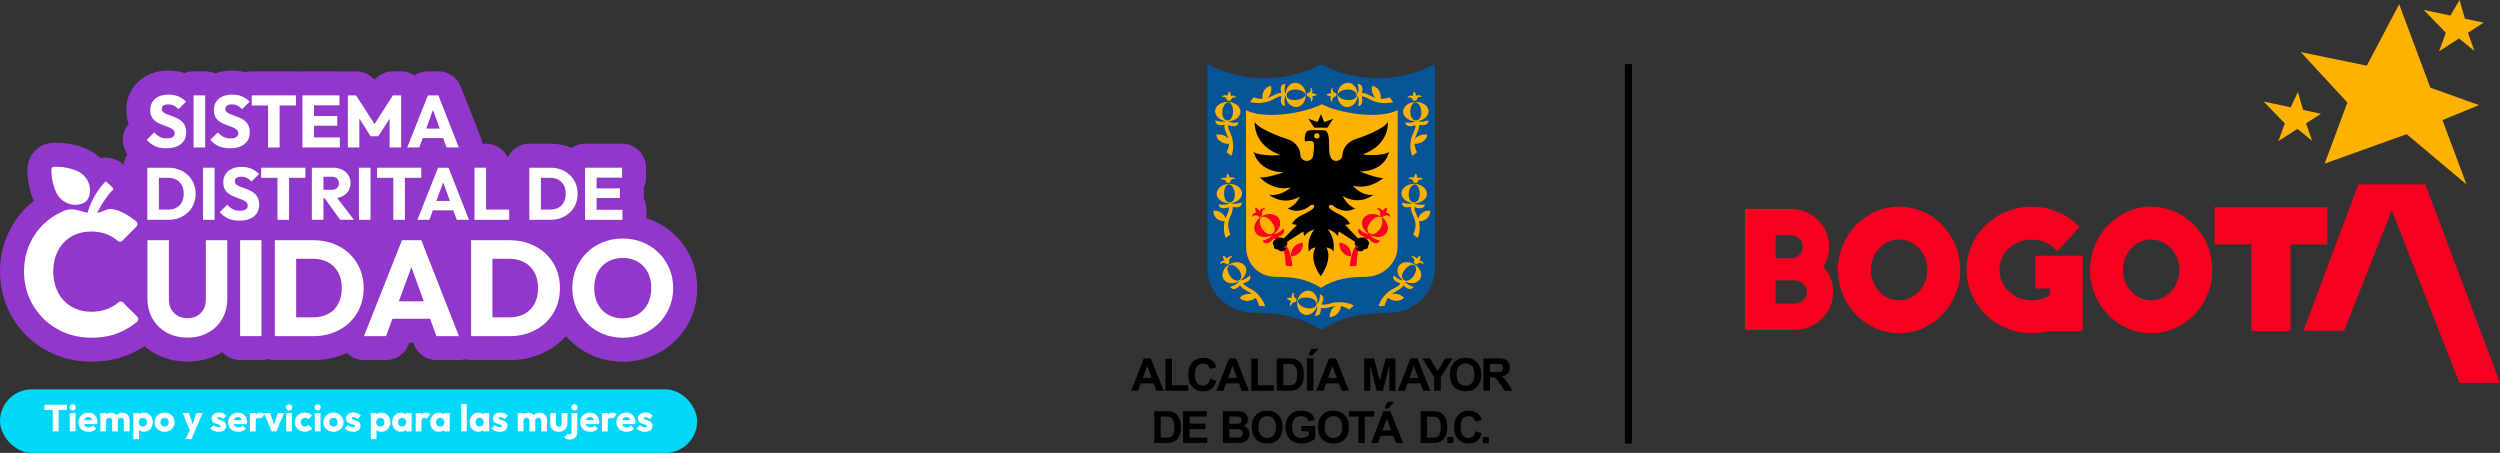 <?xml version="1.0" encoding="UTF-8"?>
<svg id="Capa_1" data-name="Capa 1" xmlns="http://www.w3.org/2000/svg" viewBox="0 0 1409.62 255.35">
  <rect x="0" y="0" width="1409.62" height="255.35" fill="#333333" stroke="none"/>
  <defs>
    <style>
      .cls-1 {
        fill: #f80020;
      }

      .cls-2 {
        fill: #075497;
      }

      .cls-3 {
        fill: #ffb100;
      }

      .cls-4 {
        fill: #fff;
      }

      .cls-5 {
        fill: #00d7f9;
      }

      .cls-6 {
        fill: #9137cc;
      }
    </style>
  </defs>
  <g>
    <g>
      <path class="cls-1" d="M1012.08,171.16h-10.83v-13.07h10.83c3.69,0,6.69,2.95,6.69,6.54s-3,6.53-6.69,6.53M1001.25,132.63h8.56c3.69,0,6.68,2.92,6.68,6.52s-2.99,6.52-6.68,6.52h-8.56v-13.04h0ZM1031.36,139.15c0-11.78-9.66-21.38-21.55-21.38h-25.91v68.25h28.19c11.89,0,21.56-9.59,21.56-21.39,0-5.24-1.98-10.34-5.53-14.26,2.13-3.36,3.25-7.22,3.25-11.23"/>
      <path class="cls-1" d="M1070.82,169.35c-8.78,0-15.92-7.68-15.92-17.17s7.14-17.13,15.92-17.13,15.92,7.69,15.92,17.13-7.15,17.17-15.92,17.17M1070.82,116.52c-19.01,0-34.47,16.02-34.47,35.67s15.46,35.7,34.47,35.7,34.46-15.99,34.46-35.7-15.45-35.67-34.46-35.67"/>
      <path class="cls-1" d="M1147.68,162.7h8.09v3.74c-2.99,1.89-6.57,2.92-10.16,2.92-10.06,0-18.25-7.68-18.25-17.17s8.19-17.12,18.25-17.12c4.78,0,9.29,1.73,12.72,4.86l1.8,1.65,12.52-13.68-1.79-1.64c-6.86-6.28-15.82-9.73-25.25-9.73-20.28,0-36.8,16.02-36.8,35.66s16.52,35.7,36.8,35.7c3.46,0,6.86-.46,10.16-1.39v.14h18.55v-42.46h-26.64v18.52Z"/>
      <polygon class="cls-1" points="1269.48 137.82 1269.48 186.64 1291.47 186.64 1291.47 137.82 1312.23 137.82 1312.23 116.84 1248.64 116.84 1248.64 137.82 1269.48 137.82"/>
      <polygon class="cls-1" points="1409.62 215.89 1367.54 103.97 1329.76 103.97 1298.83 186.5 1321.74 186.5 1348.6 118.6 1386.73 215.89 1409.62 215.89"/>
      <path class="cls-1" d="M1212.92,169.35c-8.78,0-15.91-7.68-15.91-17.17s7.13-17.13,15.91-17.13,15.92,7.69,15.92,17.13-7.15,17.17-15.92,17.17M1243.3,135.36l-.03-.06c-5.83-11.16-17.24-18.78-30.35-18.78-19.01,0-34.46,16.02-34.46,35.67s15.45,35.7,34.46,35.7,34.47-15.99,34.47-35.7c0-6.06-1.48-11.79-4.09-16.83"/>
      <polygon class="cls-3" points="1377.17 67.7 1397.8 59.26 1370.34 49.43 1352.76 2.38 1334.51 37.03 1297.29 29.38 1323.56 57.83 1310.75 92.26 1356.98 75.65 1390.72 103.97 1377.17 67.7"/>
      <polygon class="cls-3" points="1300.24 69.56 1308.7 64.13 1298.58 61.98 1295.67 51.89 1291.64 60.5 1276.31 57.24 1288.3 69.6 1284.63 79.58 1295.39 72.66 1303.73 79.41 1300.24 69.56"/>
      <polygon class="cls-3" points="1391.56 18.44 1400.39 12.77 1389.83 10.53 1386.79 0 1381.67 8.79 1366.58 5.58 1379.09 18.48 1375.26 28.91 1386.5 21.69 1395.2 28.72 1391.56 18.44"/>
    </g>
    <g>
      <path d="M656.15,220.33h-4.01l-1.57-4.15h-7.32l-1.51,4.15h-3.91l7.1-18.25h3.92l7.3,18.25h0ZM649.36,213.09l-2.52-6.74-2.46,6.74h4.98Z"/>
      <polygon points="657.14 220.33 657.14 202.23 660.83 202.23 660.83 217.24 669.98 217.24 669.98 220.33 657.14 220.33"/>
      <path d="M682.32,213.59l3.57,1.14c-.54,1.99-1.46,3.48-2.73,4.47-1.27.96-2.89,1.44-4.85,1.44-2.42,0-4.41-.82-5.98-2.48-1.57-1.65-2.34-3.92-2.34-6.79,0-3.04.77-5.38,2.35-7.07,1.58-1.68,3.64-2.52,6.19-2.52,2.24,0,4.06.66,5.46,1.98.82.77,1.45,1.91,1.87,3.36l-3.66.87c-.21-.94-.66-1.69-1.35-2.24s-1.52-.82-2.49-.82c-1.37,0-2.46.5-3.31,1.46-.84.96-1.27,2.53-1.27,4.7,0,2.3.42,3.94,1.25,4.92s1.91,1.47,3.24,1.47c.98,0,1.83-.32,2.53-.95.71-.62,1.21-1.61,1.52-2.96"/>
      <path d="M704.23,220.33h-4.02l-1.59-4.15h-7.3l-1.52,4.15h-3.91l7.11-18.25h3.92l7.31,18.25h0ZM697.44,213.09l-2.52-6.74-2.47,6.74h4.99Z"/>
      <polygon points="705.55 220.33 705.55 202.23 709.24 202.23 709.24 217.24 718.4 217.24 718.4 220.33 705.55 220.33"/>
      <path d="M719.89,202.08h6.74c1.52,0,2.68.11,3.49.34,1.06.31,1.98.89,2.74,1.69.77.79,1.34,1.79,1.74,2.94.4,1.18.59,2.61.59,4.32,0,1.5-.18,2.8-.55,3.89-.46,1.33-1.11,2.4-1.96,3.22-.64.63-1.5,1.12-2.59,1.45-.81.26-1.9.39-3.26.39h-6.94v-18.25h0ZM723.58,205.18v12.06h2.75c1.04,0,1.77-.06,2.23-.18.6-.14,1.09-.39,1.5-.75.4-.37.71-.95.96-1.76.24-.83.38-1.92.38-3.33s-.13-2.49-.38-3.25c-.25-.75-.59-1.34-1.04-1.77-.47-.41-1.02-.7-1.71-.86-.53-.1-1.53-.16-3.04-.16h-1.66,0Z"/>
      <path d="M737.78,200.4l1.71-3.72h3.92l-3.41,3.72h-2.22ZM736.86,202.08h3.69v18.25h-3.69v-18.25Z"/>
      <path d="M760.58,220.33h-4.01l-1.59-4.15h-7.3l-1.51,4.15h-3.91l7.11-18.25h3.93l7.29,18.25h0ZM753.8,213.09l-2.52-6.74-2.46,6.74h4.98Z"/>
      <polygon points="769.19 220.33 769.19 202.08 774.71 202.08 778.01 214.54 781.29 202.08 786.81 202.08 786.81 220.33 783.4 220.33 783.39 205.96 779.76 220.33 776.21 220.33 772.61 205.96 772.6 220.33 769.19 220.33"/>
      <path d="M806.5,220.33h-4l-1.6-4.15h-7.3l-1.52,4.15h-3.9l7.1-18.25h3.93l7.31,18.25h-.02ZM799.71,213.09l-2.52-6.74-2.47,6.74h4.99Z"/>
      <polygon points="808.65 220.33 808.65 212.66 801.97 202.08 806.29 202.08 810.61 209.31 814.81 202.08 819.06 202.08 812.35 212.68 812.35 220.33 808.65 220.33"/>
      <path d="M817.49,211.32c0-1.86.28-3.42.83-4.67.42-.94.99-1.77,1.69-2.5.72-.74,1.52-1.29,2.37-1.66,1.13-.48,2.45-.72,3.93-.72,2.68,0,4.84.84,6.46,2.5,1.61,1.67,2.4,3.99,2.4,6.96s-.79,5.26-2.38,6.9c-1.6,1.68-3.76,2.5-6.43,2.5s-4.87-.82-6.49-2.48c-1.59-1.65-2.39-3.94-2.39-6.84M821.29,211.2c0,2.06.47,3.63,1.43,4.69.94,1.07,2.17,1.61,3.65,1.61s2.66-.53,3.6-1.59c.95-1.05,1.42-2.64,1.42-4.76s-.44-3.64-1.37-4.67c-.91-1.02-2.14-1.54-3.64-1.54s-2.76.53-3.68,1.56c-.93,1.04-1.39,2.61-1.39,4.71"/>
      <path d="M836.43,220.33v-18.25h7.75c1.95,0,3.38.16,4.26.5.89.32,1.6.9,2.12,1.75.55.84.8,1.8.8,2.89,0,1.37-.4,2.48-1.2,3.39-.81.88-1.99,1.46-3.59,1.68.78.46,1.44.97,1.96,1.53.53.55,1.22,1.53,2.08,2.96l2.25,3.55h-4.43l-2.64-3.97c-.96-1.42-1.61-2.3-1.95-2.69-.36-.37-.71-.61-1.1-.76-.42-.13-1.04-.2-1.87-.2h-.74v7.61h-3.7ZM840.14,209.8h2.72c1.78,0,2.86-.08,3.29-.21.47-.15.8-.41,1.05-.78s.37-.83.37-1.37c0-.61-.15-1.1-.5-1.48-.32-.38-.76-.63-1.38-.72-.28-.03-1.18-.06-2.68-.06h-2.87v4.62h0Z"/>
      <rect x="816.09" y="246.41" width="3.43" height="3.44"/>
      <path d="M650.84,231.85h6.63c1.5,0,2.62.12,3.41.34,1.05.31,1.95.86,2.71,1.65.75.79,1.31,1.76,1.7,2.91.4,1.15.59,2.56.59,4.23,0,1.49-.19,2.76-.54,3.83-.45,1.3-1.09,2.36-1.92,3.17-.64.61-1.49,1.09-2.55,1.42-.8.26-1.87.4-3.2.4h-6.83v-17.95h0ZM654.47,234.9v11.85h2.71c1.02,0,1.75-.06,2.2-.17.58-.14,1.07-.4,1.46-.75s.7-.93.95-1.72c.24-.8.37-1.91.37-3.28s-.13-2.45-.37-3.19c-.25-.75-.58-1.32-1.03-1.74s-1-.7-1.68-.84c-.5-.11-1.5-.17-2.98-.17h-1.63Z"/>
      <polygon points="667.09 249.8 667.09 231.85 680.39 231.85 680.39 234.9 670.73 234.9 670.73 238.87 679.71 238.87 679.71 241.91 670.73 241.91 670.73 246.75 680.74 246.75 680.74 249.8 667.09 249.8"/>
      <path d="M689.5,231.86h7.18c1.41,0,2.46.06,3.16.18.69.12,1.32.36,1.87.74.55.37,1.01.88,1.38,1.49.37.63.55,1.33.55,2.09,0,.85-.22,1.62-.67,2.32-.45.71-1.07,1.23-1.84,1.58,1.09.33,1.92.87,2.51,1.62.6.78.89,1.67.89,2.71,0,.82-.19,1.61-.57,2.39-.38.77-.9,1.39-1.54,1.85-.67.46-1.48.75-2.44.86-.6.06-2.07.09-4.36.11h-6.11v-17.93h-.01ZM693.13,234.83v4.15h2.37c1.41,0,2.28-.03,2.62-.06.61-.06,1.1-.29,1.46-.64.36-.35.54-.82.54-1.4,0-.55-.15-1-.46-1.36-.3-.34-.76-.55-1.36-.62-.35-.04-1.39-.07-3.09-.07h-2.08ZM693.13,241.97v4.78h3.34c1.3,0,2.14-.03,2.49-.11.53-.1.98-.33,1.32-.7.34-.38.51-.89.51-1.52,0-.55-.14-1.01-.39-1.38-.27-.38-.64-.64-1.13-.82-.51-.17-1.57-.25-3.22-.25h-2.92Z"/>
      <path d="M705.79,240.93c0-1.82.27-3.35.81-4.6.41-.91.98-1.73,1.68-2.46.7-.72,1.47-1.26,2.32-1.61,1.12-.47,2.4-.71,3.87-.71,2.64,0,4.76.82,6.33,2.46,1.59,1.63,2.37,3.91,2.37,6.84s-.78,5.16-2.35,6.78c-1.58,1.64-3.68,2.46-6.32,2.46s-4.78-.82-6.35-2.44c-1.58-1.62-2.36-3.88-2.36-6.73M709.53,240.81c0,2.03.47,3.56,1.41,4.6.93,1.06,2.13,1.58,3.57,1.58s2.63-.52,3.56-1.56c.92-1.04,1.38-2.6,1.38-4.68s-.45-3.59-1.35-4.59c-.9-1.01-2.1-1.51-3.59-1.51s-2.69.52-3.61,1.53c-.92,1.02-1.37,2.56-1.37,4.62"/>
      <path d="M733.78,243.23v-3.04h7.81v7.13c-.77.72-1.85,1.38-3.31,1.94-1.44.56-2.9.84-4.37.84-1.88,0-3.5-.39-4.9-1.19-1.4-.77-2.44-1.9-3.15-3.37-.69-1.47-1.06-3.05-1.06-4.78,0-1.87.41-3.53,1.19-4.97.77-1.47,1.92-2.57,3.43-3.36,1.15-.59,2.58-.89,4.3-.89,2.23,0,3.96.47,5.22,1.39,1.25.94,2.05,2.23,2.41,3.88l-3.6.69c-.25-.88-.73-1.58-1.42-2.09-.7-.52-1.57-.77-2.61-.77-1.58,0-2.83.5-3.76,1.5-.94,1.01-1.41,2.49-1.41,4.46,0,2.12.47,3.72,1.43,4.77.93,1.07,2.17,1.6,3.7,1.6.76,0,1.52-.15,2.28-.44.77-.3,1.41-.65,1.96-1.08v-2.25h-4.14v.03Z"/>
      <path d="M743.15,240.93c0-1.82.27-3.35.82-4.6.4-.91.97-1.73,1.67-2.46.71-.72,1.48-1.26,2.32-1.61,1.13-.47,2.4-.71,3.88-.71,2.62,0,4.75.82,6.36,2.46,1.55,1.63,2.35,3.91,2.35,6.84s-.8,5.16-2.35,6.78c-1.58,1.64-3.68,2.46-6.32,2.46s-4.79-.82-6.36-2.44c-1.58-1.62-2.36-3.88-2.36-6.73M746.89,240.81c0,2.03.46,3.56,1.4,4.6.94,1.06,2.13,1.58,3.56,1.58s2.63-.52,3.59-1.56c.93-1.04,1.38-2.6,1.38-4.68s-.45-3.59-1.34-4.59c-.91-1.01-2.11-1.51-3.62-1.51s-2.69.52-3.59,1.53c-.92,1.02-1.37,2.56-1.37,4.62"/>
      <polygon points="765.92 249.8 765.92 234.9 760.59 234.9 760.59 231.85 774.86 231.85 774.86 234.9 769.55 234.9 769.55 249.8 765.92 249.8"/>
      <path d="M791.1,249.8h-3.96l-1.56-4.08h-7.17l-1.48,4.08h-3.85l6.99-17.95h3.85l7.18,17.95ZM784.41,242.67l-2.48-6.63-2.4,6.63h4.88ZM780.67,230.21l1.68-3.65h3.84l-3.35,3.65h-2.18,0Z"/>
      <path d="M801.04,231.85h6.64c1.48,0,2.63.12,3.41.34,1.05.31,1.96.86,2.71,1.65.73.79,1.32,1.76,1.71,2.91.39,1.15.58,2.57.58,4.23,0,1.49-.19,2.76-.55,3.83-.44,1.3-1.11,2.36-1.93,3.17-.62.61-1.48,1.09-2.54,1.42-.81.26-1.88.4-3.21.4h-6.83v-17.95h0ZM804.67,234.9v11.85h2.71c1.02,0,1.74-.06,2.2-.17.59-.14,1.07-.4,1.46-.75.38-.35.7-.93.95-1.72.25-.8.35-1.91.35-3.28s-.11-2.45-.35-3.19c-.25-.75-.58-1.32-1.04-1.74-.43-.42-1-.7-1.66-.84-.51-.11-1.5-.17-2.98-.17h-1.64Z"/>
      <path d="M831.97,243.17l3.5,1.12c-.55,1.96-1.43,3.43-2.67,4.38-1.25.95-2.84,1.43-4.77,1.43-2.39,0-4.33-.82-5.86-2.44-1.55-1.62-2.32-3.85-2.32-6.68,0-2.98.78-5.3,2.32-6.94,1.54-1.66,3.58-2.49,6.08-2.49,2.19,0,3.99.65,5.35,1.96.82.75,1.43,1.88,1.84,3.31l-3.58.85c-.21-.93-.67-1.67-1.34-2.21-.67-.54-1.5-.81-2.43-.81-1.36,0-2.44.47-3.26,1.43-.83.96-1.24,2.5-1.24,4.63,0,2.26.4,3.88,1.22,4.84.81.96,1.86,1.44,3.17,1.44.97,0,1.81-.31,2.49-.93.69-.61,1.2-1.58,1.49-2.9"/>
      <rect x="836.03" y="246.45" width="3.44" height="3.43"/>
      <path class="cls-2" d="M680.74,36.16c19.89,10.54,44.23,10.59,64.17.15,20.09,10.33,44.17,10.46,64.16-.15v114.99c0,14.07-11.76,25.24-26.1,25.24s-26.12,2.06-38.06,9.58c-11.95-7.65-24.31-9.58-38.21-9.58s-25.96-11.17-25.96-25.24V36.16h0Z"/>
      <path class="cls-3" d="M702.62,139.4c0,9.18,7.02,16.69,16.72,16.69s17.23,1.03,25.45,6.18c8.15-5.1,15.89-6.18,25.28-6.18s17.91-7.51,17.91-16.69l.1-77.32c-10.43,5.42-32.79,1.86-42.77-3.34-9.87,5.14-32.48,8.85-42.77,3.34"/>
      <path class="cls-1" d="M781.48,120s.99-2.66.49-2.98c-.49-.16-2.44,1.88-2.44,1.88-.5-1.56-2.96-1.56-2.96-1.56v.62c1.65.16,1.97,2.37,1.48,3.15-.15.48,1.64,1.57,1.97,1.11.48-.79,2.61-1.41,3.58,0l.34-.32s-.8-2.19-2.45-1.9"/>
      <path class="cls-1" d="M778.55,122.06c-3.59-2.21-8-1.73-9.79,1.1-1.75,2.75-.44,6.51,2.93,8.75-2.43.21-5.56-3.08-5.56-3.08-1.37,2.54,1.13,3.96,3.08,4.65-7.64,5.21-7.66,14.34-8.16,16.6l3.76-.16c.65-3.09-1.08-9.97,6.77-15.44,4.45,5.14,6.46,1.27,6.46,1.27-1.19-.43-4.04-1.13-5.51-3.31,3.62,2.01,7.56,1.45,9.28-1.26,1.79-2.83.34-6.93-3.26-9.13M778.05,129.15c-1.95,2.83-4.25,3.46-5.7,2.51-1.48-.78-1.96-3.15,0-5.81,1.8-2.84,4.56-4.25,6.03-3.47,1.47.79,1.47,3.93-.32,6.77"/>
      <path class="cls-1" d="M709.8,122.21c.33.47,2.12-.62,1.96-1.1-.49-.79-.16-2.99,1.48-3.15v-.62s-2.46,0-2.95,1.56c0,0-1.96-2.04-2.44-1.88-.49.32.49,2.98.49,2.98-1.64-.3-2.45,1.89-2.45,1.89l.32.31c.97-1.41,3.1-.79,3.59,0"/>
      <path class="cls-1" d="M720.59,133.48c1.96-.69,4.47-2.11,3.1-4.66,0,0-3.13,3.29-5.54,3.09,3.34-2.24,4.66-6.01,2.92-8.76-1.8-2.83-6.2-3.31-9.79-1.1-3.59,2.2-5.07,6.3-3.28,9.13,1.72,2.7,5.66,3.27,9.28,1.26-1.46,2.18-4.32,2.88-5.52,3.31,0,0,2.01,3.87,6.48-1.28,7.82,5.47,6.1,12.35,6.75,15.44l3.76.16c-.47-2.26-.49-11.39-8.16-16.6M717.47,131.67c-1.46.94-3.75.31-5.71-2.51-1.79-2.85-1.79-5.99-.32-6.77,1.46-.79,4.23.62,6.04,3.46,1.96,2.67,1.47,5.04,0,5.83"/>
      <path class="cls-1" d="M760.09,139.07c-1.48-1.42-3.27-2.21-4.89-2.21-.18,1.89.32,3.78,1.8,5.35,1.3,1.58,3.09,2.36,4.89,2.36.15-1.88-.48-3.93-1.8-5.5"/>
      <path class="cls-1" d="M729.72,139.07c-1.3,1.57-1.96,3.62-1.8,5.5,1.8,0,3.6-.78,4.9-2.36,1.48-1.57,1.96-3.46,1.79-5.35-1.63,0-3.43.79-4.9,2.21"/>
      <path d="M740.94,76.72c0-.95.65-1.58,1.63-1.58.82,0,1.47.63,1.47,1.58,0,.78-.65,1.41-1.47,1.41-.97,0-1.63-.63-1.63-1.41M748.45,71.99l3.27-5.04-5.07,1.9-1.81-4.56-1.95,4.56-5.22-1.9,3.43,5.04h7.35ZM750.33,118.04c-2.69-2.06.33-2.97,1.06-2.28,6.7,5.67,12.74,1.75,12.74,1.75-4.74-1.6-7.02-6.95-7.02-6.95,9.79,5.67,17.3-.77,17.3-.77-6.52,1.09-11.59-5.05-11.59-5.05,10.12,2.37,17.13-4.4,17.13-4.4-3.75.31-13.05-3.62-13.05-3.62,14.86-.47,16.16-11.03,16.33-11.03-4.09,2.69-15.03,1.42-15.03,1.42,15.52-5.5,14.38-18.25,14.38-18.25-3.28,4.88-18.28,9.6-18.28,9.6-4.09,1.25-7.35,4.89-7.35,9.13-.18,1.74-1.8,3.15-3.59,3.15-4,0-3.94-5.77-3.94-8.51,0-4.09-.15-8.81-3.09-8.81h-5.88c-1.06,0-2.89-.11-3.64.79-1.52,1.77-1.29,6.43-.61,5.5,0,0,2.28-.63,3.75,0,1.89.55.49,6.43.49,7.73,0,1.73-1.63,3.3-3.6,3.3-1.8,0-3.43-1.41-3.59-3.15,0-4.23-3.26-7.87-7.18-9.13,0,0-15.35-4.72-18.6-9.6,0,0-1.15,12.9,14.52,18.58,0,0-11.09.94-15.18-1.75.16,0,2.12,11.03,16.97,11.51,0,0-9.79,3.31-13.38,2.83,0,0,7.01,8.03,17.47,5.67,0,0-5.72,5.2-12.26,4.11,0,0,7.36,6.59,17.32,1.09,0,0-2.13,5.03-6.87,6.63,0,0,6.04,3.92,12.9-1.75.87-.97,3.66.15.87,2.29-3.73,2.85-9.05,3.54-11.32,8.26l2.75.54c-3.09,3.12-7.22,7.55-7.65,7.65,0,0-.97-1.42-4.08.16-1.63.79-2.45,2.82-1.3,3.63,0,0-.49,2.51,2.45,2.35,0,0,1.14,2.05,3.59.47,2.29-1.58-.17-1.1-.49-1.72-.32-.48.17-.32.17-.32,1.14-.16,2.61-1.41,1.62-2.52-.1-.2,5.32-3.58,9.29-6.01l.51,2.54c1.38-1.84,3.38-3.08,5.68-3.77-2.45,3.36-3.94,7.21-3.06,12.59,0,0,.64-2.05,3.92-2.37,0,0-4.57,5.53,2.77,16.23,7.34-10.71,3.11-16.23,3.11-16.23,3.26.33,4.08,2.37,4.08,2.37.74-5.44-.68-9.32-3.26-12.7,2.36.66,4.26,1.94,5.71,3.87l.52-2.6c3.93,2.44,9.37,5.87,9.28,6.07-1,1.1.63,2.35,1.62,2.52,0,0,.33-.16.18.32-.33.63-2.79.14-.49,1.72s3.59-.47,3.59-.47c2.93.16,2.45-2.35,2.45-2.35,1.13-.8.32-2.84-1.47-3.63-3.1-1.58-4.08-.16-4.08-.16-.33-.1-4.41-4.54-7.45-7.66l2.71-.53c-1.97-4.52-7.25-5.52-10.84-8.26"/>
      <path class="cls-3" d="M691.12,68.3c-2.21.79-4.54-.1-5.84-.39,0,0-.43,3.63,5.11,2.47-.28,2.87,1.46,5,2.23,7.83-.38-.49-.88-.91-1.46-1.33-1.64-.94-3.59-1.25-5.38-.94.15,1.43.97,2.99,2.61,3.94,1.39.94,3.01,1.3,4.57,1.19-.05,1.38-.42,2.94-1.32,4.79l2.62,2.05c1.31-2.52,1.64-8.34-.33-12.44-1.32-2.8-1.6-3.87-1.43-4.94,1.79.65,5.36,1.53,5.84-1.52,0,0-4,.64-5.86-.62,3.62-.11,6.69-2.24,7-5.05.17-2.99-2.78-5.67-6.7-5.82-3.91-.32-7.34,1.89-7.67,4.87-.15,2.82,2.44,5.36,6.02,5.9M692.78,57.68c1.48.16,2.62,2.67,2.45,5.82-.16,3-1.79,4.57-3.26,4.41-1.63-.15-2.93-1.89-2.78-4.88.17-3.14,1.97-5.51,3.59-5.35"/>
      <path class="cls-3" d="M750.56,54.37c-.98,1.1.17,2.84.17,2.84h.48c-.48-1.58,1-2.84,1.98-2.84.47,0,.47-1.89,0-1.89-.83,0-2.46-1.26-1.65-2.67l-.49-.17s-1.3,1.73-.32,2.84c0,0-2.78.47-2.78.94s2.61.95,2.61.95"/>
      <path class="cls-3" d="M691.8,56.42c0,.47,1.97.63,2.13.15,0-.79,1.47-2.2,2.93-1.57l.17-.31s-1.64-1.43-2.95-.48c0,0-.32-2.52-.81-2.52-.49-.15-1.3,2.37-1.3,2.37-.98-.95-2.94.15-2.94.15l.16.48c1.47-.63,2.61.95,2.61,1.73"/>
      <path class="cls-3" d="M796.68,56.57c0,.48,2.12.32,2.12-.15-.15-.78,1.15-2.36,2.62-1.73l.17-.48s-1.96-1.1-2.94-.15c0,0-.82-2.52-1.3-2.37-.5,0-.84,2.52-.84,2.52-1.29-.95-2.93.48-2.93.48l.17.31c1.46-.63,2.93.79,2.93,1.57"/>
      <path class="cls-3" d="M799.04,102.86c0-.8,1.47-2.21,2.94-1.58l.18-.47s-1.65-1.27-2.95-.33c0,0-.32-2.51-.83-2.51-.47-.16-1.31,2.35-1.31,2.35-.96-.93-2.91.16-2.91.16l.16.47c1.45-.63,2.75.95,2.6,1.73,0,.48,2.12.64,2.12.17"/>
      <path class="cls-3" d="M798.13,68.39c-1.86,1.27-5.85.62-5.85.62.48,3.04,4.04,2.17,5.83,1.52.14,1.07-.1,2.14-1.43,4.94-2.12,4.09-1.62,9.91-.32,12.43l2.61-2.05c-.92-1.85-1.3-3.42-1.39-4.79,1.58.13,3.24-.24,4.67-1.19,1.45-.95,2.44-2.51,2.6-3.94-1.8-.31-3.76,0-5.38.94-.7.47-1.24.98-1.65,1.53.71-2.92,2.58-5.1,2.36-8.04,5.62,1.18,5.16-2.46,5.16-2.46-1.29.29-3.64,1.18-5.84.4,3.58-.55,6.16-3.09,6-5.91-.32-2.99-3.75-5.19-7.66-4.87-3.93.16-6.87,2.83-6.71,5.82.33,2.81,3.38,4.95,7.01,5.05M797.83,57.68c1.64-.16,3.43,2.21,3.59,5.35.17,2.99-1.31,4.73-2.77,4.88-1.64.16-3.28-1.41-3.43-4.41-.16-3.16,1.14-5.67,2.62-5.82"/>
      <path class="cls-3" d="M696.26,100.96l.15-.47s-1.95-1.09-2.93-.16c0,0-.81-2.51-1.3-2.35-.49,0-.82,2.51-.82,2.51-1.3-.94-2.93.32-2.93.32l.16.48c1.46-.63,2.95.78,2.95,1.57.15.47,2.1.31,2.1-.17-.15-.77,1.15-2.36,2.63-1.73"/>
      <path class="cls-3" d="M737.18,54.37c.98,0,2.45,1.26,1.96,2.84h.49s1.14-1.74.18-2.84c0,0,2.6-.47,2.6-.95s-2.77-.94-2.77-.94c.98-1.11-.33-2.84-.33-2.84l-.48.17c.82,1.41-.81,2.67-1.63,2.67-.49,0-.49,1.89,0,1.89"/>
      <path class="cls-3" d="M691.2,134.18l2.62-2.03c-3.76-7.81,1.71-10.58,1.24-15.49,5.55,1.16,5.13-2.46,5.13-2.46-1.36.28-3.83,1.25-6.13.28,3.7-.33,6.43-2.92,6.28-5.8-.33-3-3.75-5.2-7.67-5.05-3.92.32-6.86,3-6.7,5.99.32,2.86,3.48,5,7.18,4.91-1.76,1.44-6.04.75-6.04.75.49,3.05,4.05,2.17,5.85,1.53.15,1.06-.12,2.14-1.43,4.94-.24.49-.45.99-.61,1.51-.15-1.01-.7-2.03-1.7-2.77-1.29-1.27-3.09-1.9-4.89-1.74-.32,1.42.16,3,1.47,4.26,1.23,1.17,3.02,1.8,4.72,1.74-.76,3.56-.33,7.49.67,9.42M690.23,109.79c-.18-3.16.97-5.67,2.44-5.84,1.63-.15,3.43,2.21,3.59,5.36.15,3-1.13,4.72-2.78,4.89-1.47.15-3.1-1.43-3.26-4.41"/>
      <path class="cls-3" d="M691.62,149c.16.33,1.95-.78,1.63-1.09-.49-.79-.16-2.69,1.48-3.01l-.16-.46s-2.12,0-2.61,1.42c0,0-1.8-1.88-2.29-1.57-.49.32.66,2.68.66,2.68-1.63-.31-2.46,1.73-2.46,1.73l.33.3c.97-1.41,2.94-.78,3.43,0"/>
      <path class="cls-3" d="M800.29,146.96s1-2.36.66-2.67c-.49-.31-2.28,1.57-2.28,1.57-.5-1.42-2.62-1.42-2.62-1.42l-.16.48c1.63.31,1.81,2.21,1.3,2.99-.16.31,1.63,1.42,1.8,1.09.49-.78,2.45-1.41,3.27,0l.48-.31s-.83-2.05-2.46-1.73"/>
      <path class="cls-3" d="M785.51,57.52l-1.97-2.67c-1.98.72-3.64.95-5.06.9.27-1.42.03-3.04-.81-4.52-.82-1.57-2.3-2.52-3.91-2.83-.5,1.74-.35,3.63.65,5.2.34.66.79,1.23,1.32,1.68-2.86-.91-4.92-2.78-7.84-2.89,1.45-5.23-2.31-5.09-2.31-5.09.16,1.17,1.01,3.66-.15,5.78-.07-3.54-2.43-6.4-5.4-6.4-3.26,0-5.86,2.99-5.86,6.77-.16,3.79,2.28,6.94,5.39,6.94s5.7-2.81,5.86-6.42c1.34,1.81.34,5.79.34,5.79,3-.12,2.45-3.73,2.04-5.44,1.02.03,2.2.41,4.82,1.82,4.07,2.35,10.14,2.35,12.9,1.42M760.03,56.41c-3.08-.15-5.53-1.41-5.69-2.99,0-1.4,2.6-2.99,5.86-2.99,3.1.17,4.74,1.73,4.74,3.15.16,1.58-1.64,2.99-4.91,2.83"/>
      <path class="cls-3" d="M806.38,118.76c-1.96-.16-3.74.47-5.05,1.74-.88.73-1.45,1.75-1.64,2.75-.19-.52-.4-1.01-.65-1.5-1.32-2.8-1.59-3.87-1.45-4.94,1.79.64,5.35,1.52,5.85-1.53,0,0-4.28.69-6.03-.75,3.71.09,6.87-2.04,7.18-4.91.16-2.99-2.77-5.67-6.68-5.99-3.93-.15-7.36,2.05-7.69,5.05-.16,2.88,2.57,5.47,6.28,5.8-2.28.97-4.75,0-5.95-.28,0,0-.59,3.64,4.98,2.46-.34,4.91,5.13,7.68,1.23,15.5l2.6,2.03c1.02-1.94,1.54-5.86.74-9.43,1.68.04,3.45-.59,4.65-1.74,1.32-1.26,1.79-2.84,1.63-4.26M794.31,109.31c.16-3.15,1.95-5.51,3.6-5.36,1.45.16,2.77,2.68,2.6,5.83-.15,2.98-1.79,4.56-3.44,4.41-1.45-.16-2.91-1.89-2.76-4.88"/>
      <path class="cls-3" d="M797.7,149.16c-3.27-2.04-7.36-1.72-8.98.79-1.74,2.42-.59,6.01,2.41,8.1-2.26.09-5.19-2.75-5.19-2.75-1.47,2.61,1.95,3.97,3.74,4.48-.55.97-1.45,1.68-4.23,3.08-4.24,2.05-7.49,6.93-8.16,9.76l3.44-.15c.41-1.97,1.08-3.41,1.87-4.55,1.2.97,2.64,1.57,4.34,1.71,1.95.16,3.59-.63,4.72-1.74-1.3-1.25-2.92-2.2-4.9-2.2-.77-.07-1.49,0-2.17.17,2.38-1.82,5.14-2.5,6.85-4.98,3.74,4.07,5.61.87,5.61.87-1.18-.42-3.74-1.13-5.05-3.16,3.31,1.85,6.95,1.31,8.65-1.09,1.63-2.51.32-6.3-2.93-8.35M797.03,155.61c-1.79,2.53-3.93,3.16-5.23,2.37-1.46-.79-1.79-2.98,0-5.51,1.8-2.52,4.42-3.78,5.72-2.99,1.31.78,1.31,3.62-.49,6.13"/>
      <path class="cls-3" d="M705.17,162.86c-2.77-1.4-3.68-2.11-4.22-3.08,1.77-.52,5.2-1.87,3.73-4.48,0,0-3.06,2.95-5.33,2.74,3.14-2.09,4.27-5.66,2.56-8.09-1.64-2.52-5.72-2.83-8.98-.79-3.28,2.04-4.58,5.83-2.95,8.35,1.75,2.46,5.52,2.96,8.74.95-1.28,2.14-3.92,2.87-5.15,3.31,0,0,1.88,3.2,5.64-.87,1.68,2.47,4.46,3.16,6.81,4.97-.66-.17-1.37-.23-2.16-.16-1.95,0-3.75.95-4.89,2.2.97,1.11,2.77,1.9,4.73,1.74,1.54-.14,3.08-.74,4.32-1.71.8,1.13,1.45,2.58,1.87,4.55l3.43.16c-.64-2.83-3.92-7.71-8.17-9.76M698.81,157.98c-1.3.79-3.43.16-5.23-2.37-1.8-2.51-1.8-5.35-.49-6.13,1.31-.79,3.92.47,5.72,2.99,1.63,2.52,1.31,4.72,0,5.5"/>
      <path class="cls-3" d="M730.81,60.35c3.09,0,5.55-3.14,5.39-6.93,0-3.77-2.62-6.77-5.89-6.77-2.95,0-5.31,2.86-5.39,6.4-1.15-2.11-.31-4.6-.16-5.78,0,0-3.75-.14-2.3,5.09-2.94.11-4.98,1.99-7.84,2.9.53-.45.99-1.02,1.31-1.68.99-1.57,1.15-3.46.66-5.2-1.63.31-3.1,1.26-3.92,2.83-.85,1.49-1.08,3.11-.82,4.52-1.42.05-3.06-.17-5.06-.9l-1.95,2.68c2.77.93,8.81.93,12.89-1.43,2.6-1.4,3.79-1.78,4.82-1.81-.43,1.71-.96,5.32,2.04,5.43,0,0-.99-3.98.33-5.78.16,3.61,2.7,6.41,5.88,6.41M725.42,53.58c0-1.42,1.63-2.99,4.73-3.16,3.26,0,5.88,1.59,5.88,2.99-.16,1.58-2.62,2.84-5.72,2.99-3.26.17-5.06-1.25-4.89-2.83"/>
      <path class="cls-3" d="M750.32,171.05c-2.9.81-4.1.84-5.2.56.87-1.57,2.22-4.77-.84-5.6,0,0,.13,3.91-1.53,5.36.51-3.53-1.26-6.66-4.2-7.41-3.1-.63-6.2,1.89-7.02,5.67-.65,3.62,1.14,7.08,4.24,7.87,3,.6,5.98-1.71,6.78-5.13.6,2.29-.78,4.46-1.22,5.61,0,0,3.72,1.1,3.39-4.3,2.96.57,5.45-.81,8.45-1.14-.61.3-1.21.69-1.71,1.18-1.15,1.42-1.8,3.32-1.8,5.06,1.62,0,3.27-.64,4.57-2.06,1.11-1.08,1.75-2.61,1.81-4.12,1.43.24,2.96.82,4.72,1.91l2.61-2.19c-2.46-1.58-8.49-2.68-13.06-1.27M742.32,171.69c-.32,1.57-2.45,2.68-5.55,2.03-3.11-.62-5.22-2.67-4.9-4.08.33-1.43,3.1-2.21,6.37-1.75,3.11.65,4.41,2.37,4.08,3.79"/>
      <path class="cls-3" d="M730.9,168.37c-.82-.16-2.13-1.72-1.14-2.99l-.51-.32s-1.62,1.42-.81,2.83c0,0-2.61,0-2.78.32-.16.47,2.45,1.58,2.45,1.58-1.3.95-.48,2.83-.48,2.83h.48c-.33-1.57,1.47-2.53,2.44-2.36.34.15.82-1.73.34-1.9"/>
    </g>
    <rect x="916.21" y="36.16" width="3.98" height="213.95"/>
  </g>
  <g>
    <g>
      <rect class="cls-5" x="0" y="219.53" width="393.09" height="35.82" rx="17.91" ry="17.91"/>
      <g>
        <polygon class="cls-4" points="25.02 231.12 29.73 231.12 29.73 243.24 33.07 243.24 33.07 231.12 37.77 231.12 37.77 228.21 25.02 228.21 25.02 231.12"/>
        <rect class="cls-4" x="39.35" y="232.89" width="3.26" height="10.34"/>
        <path class="cls-4" d="M40.99,227.89c-.51,0-.93.17-1.27.51-.33.34-.5.77-.5,1.28s.17.92.5,1.27c.33.35.76.52,1.27.52s.93-.17,1.26-.52c.33-.35.49-.77.49-1.27s-.16-.94-.49-1.28c-.33-.34-.75-.51-1.26-.51Z"/>
        <path class="cls-4" d="M52.48,233.32c-.78-.44-1.68-.66-2.7-.66s-1.99.23-2.83.7c-.84.47-1.5,1.11-1.99,1.93-.49.82-.73,1.74-.73,2.78s.25,1.97.74,2.79c.5.82,1.18,1.47,2.05,1.93.87.46,1.87.69,2.99.69.87,0,1.66-.15,2.38-.45.72-.3,1.34-.74,1.85-1.34l-1.79-1.79c-.31.35-.67.62-1.09.8-.41.18-.87.27-1.38.27-.55,0-1.03-.12-1.44-.35-.4-.23-.72-.57-.94-1-.07-.14-.13-.3-.18-.46l7.4-.02c.06-.27.1-.51.12-.71.02-.21.03-.4.03-.59,0-1.01-.22-1.9-.67-2.68-.45-.78-1.06-1.39-1.84-1.83ZM48.47,235.5c.38-.23.82-.35,1.33-.35.48,0,.89.1,1.22.31.33.21.59.5.76.89.07.16.13.35.17.55h-4.51c.04-.14.09-.28.16-.41.21-.43.5-.76.87-.99Z"/>
        <path class="cls-4" d="M71.05,233.18c-.62-.33-1.32-.5-2.12-.5s-1.54.17-2.18.52c-.43.23-.8.53-1.12.89-.3-.38-.65-.69-1.07-.93-.57-.33-1.22-.49-1.95-.49-.77,0-1.45.16-2.06.48-.27.14-.51.31-.72.5v-.77h-3.26v10.34h3.26v-6.04c0-.35.07-.65.22-.89.15-.24.35-.43.61-.56.26-.13.55-.2.87-.2.47,0,.86.15,1.18.44s.48.7.48,1.22v6.04h3.26v-6.04c0-.35.07-.65.22-.89.15-.24.35-.43.61-.56s.55-.2.87-.2c.47,0,.86.15,1.18.44.32.29.48.7.48,1.22v6.04h3.26v-6.41c0-.87-.18-1.61-.54-2.22-.36-.62-.85-1.09-1.47-1.43Z"/>
        <path class="cls-4" d="M83.71,233.38c-.76-.47-1.63-.7-2.61-.7-.7,0-1.33.14-1.92.43-.29.14-.55.31-.79.5v-.71h-3.26v14.71h3.21v-5.07c.25.2.52.37.83.51.58.27,1.22.4,1.92.4.98,0,1.85-.23,2.61-.7.76-.47,1.35-1.11,1.79-1.92.43-.81.65-1.73.65-2.77s-.22-1.96-.65-2.77c-.43-.81-1.03-1.45-1.79-1.92ZM82.55,239.32c-.2.37-.47.66-.82.87-.35.21-.76.32-1.22.32-.44,0-.84-.11-1.19-.32-.35-.21-.63-.5-.82-.87-.19-.37-.29-.79-.29-1.26s.1-.91.3-1.28c.2-.37.47-.66.82-.86.35-.21.75-.31,1.2-.31s.85.1,1.2.31c.35.21.62.49.82.86.2.37.3.79.3,1.28s-.1.89-.3,1.26Z"/>
        <path class="cls-4" d="M95.68,233.36c-.85-.47-1.82-.7-2.89-.7s-2.04.24-2.89.71c-.85.48-1.53,1.12-2.02,1.93-.5.81-.74,1.72-.74,2.75s.25,1.94.74,2.77c.5.82,1.17,1.47,2.03,1.95.86.48,1.82.71,2.88.71s2.04-.24,2.89-.71c.85-.48,1.53-1.12,2.02-1.95.5-.82.75-1.75.75-2.77s-.25-1.94-.75-2.76c-.5-.82-1.17-1.46-2.02-1.93ZM94.84,239.33c-.19.38-.46.67-.82.87-.35.21-.77.31-1.23.31s-.86-.1-1.21-.31c-.35-.21-.63-.5-.83-.87-.2-.38-.3-.8-.3-1.27s.1-.91.3-1.28c.2-.37.48-.66.83-.86.35-.21.76-.31,1.21-.31s.88.1,1.22.31c.35.21.62.49.82.85.2.36.3.78.3,1.27s-.1.91-.29,1.29Z"/>
        <polygon class="cls-4" points="108.62 239.17 106.56 232.89 103.05 232.89 107 242.52 104.64 247.6 107.99 247.6 109.82 243.28 114.24 232.89 110.73 232.89 108.62 239.17"/>
        <path class="cls-4" d="M122.76,235.39c.18-.11.46-.16.83-.16s.78.08,1.18.23c.4.16.77.43,1.1.81l1.85-1.87c-.47-.6-1.07-1.05-1.82-1.35-.74-.3-1.56-.46-2.44-.46s-1.57.14-2.19.43c-.62.28-1.11.67-1.45,1.16-.34.49-.51,1.07-.51,1.73,0,.62.12,1.14.36,1.54.24.4.55.72.94.95.38.23.79.4,1.21.53.43.13.83.24,1.21.35.38.11.7.23.95.36.25.13.37.33.37.59,0,.2-.1.35-.31.47-.21.11-.5.17-.88.17-.55,0-1.06-.1-1.53-.31-.47-.21-.87-.49-1.21-.86l-1.85,1.87c.35.38.78.72,1.29,1.01.5.29,1.05.51,1.64.67.59.16,1.19.23,1.8.23,1.29,0,2.32-.3,3.08-.89.76-.6,1.14-1.4,1.14-2.4,0-.65-.12-1.18-.36-1.59-.24-.4-.55-.73-.94-.97-.38-.24-.79-.43-1.21-.57-.43-.14-.83-.26-1.21-.36-.38-.1-.7-.21-.94-.34-.24-.13-.36-.3-.36-.51,0-.2.09-.35.28-.46Z"/>
        <path class="cls-4" d="M136.85,233.32c-.78-.44-1.68-.66-2.7-.66s-1.99.23-2.83.7c-.84.47-1.5,1.11-1.99,1.93-.49.82-.73,1.74-.73,2.78s.25,1.97.74,2.79c.5.82,1.18,1.47,2.05,1.93.87.46,1.87.69,2.99.69.87,0,1.66-.15,2.38-.45.72-.3,1.34-.74,1.85-1.34l-1.79-1.79c-.31.35-.67.62-1.09.8-.41.18-.87.27-1.38.27-.55,0-1.03-.12-1.44-.35-.4-.23-.72-.57-.94-1-.07-.14-.13-.3-.18-.46l7.4-.02c.06-.27.1-.51.12-.71.02-.21.03-.4.03-.59,0-1.01-.22-1.9-.67-2.68-.45-.78-1.06-1.39-1.84-1.83ZM132.83,235.5c.38-.23.82-.35,1.33-.35.48,0,.89.1,1.22.31.33.21.59.5.76.89.07.16.13.35.17.55h-4.51c.04-.14.09-.28.16-.41.21-.43.5-.76.87-.99Z"/>
        <path class="cls-4" d="M154.53,239.29l-2.21-6.4h-3.51l.27.64c-.27-.28-.57-.49-.92-.63-.38-.15-.81-.22-1.31-.22-1.14,0-2.02.33-2.66,1v-.79h-3.26v10.34h3.26v-5.68c0-.67.16-1.17.48-1.5.32-.33.75-.5,1.29-.5.27,0,.51.04.72.13.21.09.39.21.53.36l1.91-2.41,4.07,9.61h2.62l4.38-10.34h-3.45l-2.21,6.4Z"/>
        <rect class="cls-4" x="161.36" y="232.89" width="3.26" height="10.34"/>
        <path class="cls-4" d="M163,227.89c-.51,0-.93.17-1.27.51-.33.34-.5.77-.5,1.28s.17.92.5,1.27c.33.35.76.52,1.27.52s.93-.17,1.26-.52c.33-.35.49-.77.49-1.27s-.16-.94-.49-1.28c-.33-.34-.75-.51-1.26-.51Z"/>
        <path class="cls-4" d="M173.1,240.29c-.33.15-.71.22-1.14.22-.45,0-.87-.11-1.23-.32-.37-.21-.66-.5-.86-.87-.21-.37-.31-.79-.31-1.28s.1-.9.31-1.27c.21-.36.49-.65.85-.85.36-.21.78-.31,1.25-.31.41,0,.78.06,1.1.19.32.13.6.33.84.6l2.09-2.09c-.53-.55-1.12-.97-1.8-1.25-.67-.28-1.42-.42-2.22-.42-1.08,0-2.05.23-2.92.7-.87.47-1.55,1.11-2.05,1.93-.5.82-.76,1.74-.76,2.78s.25,1.94.74,2.77c.5.82,1.18,1.47,2.04,1.94.87.47,1.83.7,2.89.7.84,0,1.6-.15,2.28-.44.68-.29,1.29-.72,1.83-1.29l-2.06-2.09c-.24.27-.53.48-.86.63Z"/>
        <path class="cls-4" d="M179.11,227.89c-.51,0-.93.17-1.27.51-.33.34-.5.77-.5,1.28s.17.92.5,1.27c.33.35.76.52,1.27.52s.93-.17,1.26-.52c.33-.35.49-.77.49-1.27s-.16-.94-.49-1.28c-.33-.34-.75-.51-1.26-.51Z"/>
        <rect class="cls-4" x="177.48" y="232.89" width="3.26" height="10.34"/>
        <path class="cls-4" d="M190.91,233.36c-.85-.47-1.82-.7-2.89-.7s-2.04.24-2.89.71c-.85.48-1.53,1.12-2.02,1.93-.5.81-.74,1.72-.74,2.75s.25,1.94.74,2.77c.5.82,1.17,1.47,2.03,1.95.86.48,1.82.71,2.88.71s2.04-.24,2.89-.71c.85-.48,1.53-1.12,2.02-1.95.5-.82.75-1.75.75-2.77s-.25-1.94-.75-2.76c-.5-.82-1.17-1.46-2.02-1.93ZM190.06,239.33c-.19.38-.46.67-.82.87-.35.21-.77.31-1.23.31s-.86-.1-1.21-.31c-.35-.21-.63-.5-.83-.87-.2-.38-.3-.8-.3-1.27s.1-.91.3-1.28c.2-.37.48-.66.83-.86.35-.21.76-.31,1.21-.31s.88.1,1.22.31c.35.21.62.49.82.85.2.36.3.78.3,1.27s-.1.91-.29,1.29Z"/>
        <path class="cls-4" d="M198.52,235.39c.18-.11.46-.16.83-.16s.78.08,1.18.23c.4.16.77.43,1.1.81l1.85-1.87c-.47-.6-1.07-1.05-1.82-1.35-.74-.3-1.56-.46-2.44-.46s-1.57.14-2.19.43c-.62.28-1.11.67-1.45,1.16-.34.49-.51,1.07-.51,1.73,0,.62.12,1.14.36,1.54.24.4.55.72.94.95.38.23.79.4,1.21.53.43.13.83.24,1.21.35.38.11.7.23.95.36.25.13.37.33.37.59,0,.2-.1.35-.31.47-.21.11-.5.17-.88.17-.55,0-1.06-.1-1.53-.31-.47-.21-.87-.49-1.21-.86l-1.85,1.87c.35.38.78.72,1.29,1.01.5.29,1.05.51,1.64.67.59.16,1.19.23,1.8.23,1.29,0,2.32-.3,3.08-.89.76-.6,1.14-1.4,1.14-2.4,0-.65-.12-1.18-.36-1.59-.24-.4-.55-.73-.94-.97-.38-.24-.79-.43-1.21-.57-.43-.14-.83-.26-1.21-.36-.38-.1-.7-.21-.94-.34-.24-.13-.36-.3-.36-.51,0-.2.09-.35.28-.46Z"/>
        <path class="cls-4" d="M217.65,233.38c-.76-.47-1.63-.7-2.61-.7-.7,0-1.33.14-1.92.43-.29.14-.55.31-.79.5v-.71h-3.26v14.71h3.21v-5.07c.25.2.52.37.83.51.58.27,1.22.4,1.92.4.98,0,1.85-.23,2.61-.7.76-.47,1.35-1.11,1.79-1.92.43-.81.65-1.73.65-2.77s-.22-1.96-.65-2.77c-.43-.81-1.03-1.45-1.79-1.92ZM216.49,239.32c-.2.37-.47.66-.82.87-.35.21-.76.32-1.22.32-.44,0-.84-.11-1.19-.32-.35-.21-.63-.5-.82-.87-.19-.37-.29-.79-.29-1.26s.1-.91.3-1.28c.2-.37.47-.66.82-.86.35-.21.75-.31,1.2-.31s.85.1,1.2.31c.35.21.62.49.82.86.2.37.3.79.3,1.28s-.1.89-.3,1.26Z"/>
        <path class="cls-4" d="M228.92,233.75c-.28-.27-.6-.49-.97-.67-.56-.27-1.19-.4-1.88-.4-.95,0-1.8.23-2.54.7-.74.47-1.33,1.11-1.77,1.92-.43.81-.65,1.73-.65,2.77s.22,1.96.65,2.77c.43.81,1.02,1.45,1.77,1.92.74.47,1.59.7,2.54.7.7,0,1.33-.14,1.89-.4.37-.17.68-.4.96-.66v.85h3.19v-10.34h-3.19v.86ZM226.72,240.51c-.44,0-.84-.11-1.19-.32-.35-.21-.63-.5-.83-.87-.2-.37-.3-.79-.3-1.26s.1-.91.31-1.28c.21-.37.48-.66.83-.86.35-.21.75-.31,1.2-.31s.85.1,1.2.31c.35.21.62.49.81.86.19.37.29.79.29,1.28,0,.71-.21,1.29-.64,1.76-.43.46-.99.69-1.68.69Z"/>
        <path class="cls-4" d="M241.63,232.9c-.38-.15-.81-.22-1.31-.22-1.14,0-2.02.33-2.66,1v-.79h-3.26v10.34h3.26v-5.68c0-.67.16-1.17.48-1.5.32-.33.75-.5,1.29-.5.27,0,.51.04.72.13.21.09.39.21.53.36l1.94-2.45c-.28-.31-.61-.54-.99-.69Z"/>
        <path class="cls-4" d="M250.37,233.75c-.28-.27-.6-.49-.97-.67-.56-.27-1.19-.4-1.88-.4-.95,0-1.8.23-2.54.7-.74.47-1.33,1.11-1.77,1.92-.43.81-.65,1.73-.65,2.77s.22,1.96.65,2.77c.43.81,1.02,1.45,1.77,1.92.74.47,1.59.7,2.54.7.7,0,1.33-.14,1.89-.4.37-.17.68-.4.96-.66v.85h3.19v-10.34h-3.19v.86ZM248.18,240.51c-.44,0-.84-.11-1.19-.32-.35-.21-.63-.5-.83-.87-.2-.37-.3-.79-.3-1.26s.1-.91.31-1.28c.21-.37.48-.66.83-.86.35-.21.75-.31,1.2-.31s.85.1,1.2.31c.35.21.62.49.81.86.19.37.29.79.29,1.28,0,.71-.21,1.29-.64,1.76-.43.46-.99.69-1.68.69Z"/>
        <rect class="cls-4" x="259.91" y="227.78" width="3.26" height="15.45"/>
        <path class="cls-4" d="M272.63,233.75c-.28-.27-.6-.49-.97-.67-.56-.27-1.19-.4-1.88-.4-.95,0-1.8.23-2.54.7-.74.47-1.33,1.11-1.77,1.92-.43.81-.65,1.73-.65,2.77s.22,1.96.65,2.77c.43.81,1.02,1.45,1.77,1.92.74.47,1.59.7,2.54.7.7,0,1.33-.14,1.89-.4.37-.17.68-.4.96-.66v.85h3.19v-10.34h-3.19v.86ZM270.44,240.51c-.44,0-.84-.11-1.19-.32-.35-.21-.63-.5-.83-.87-.2-.37-.3-.79-.3-1.26s.1-.91.31-1.28.48-.66.83-.86c.35-.21.75-.31,1.2-.31s.85.1,1.2.31c.35.21.62.49.81.86.19.37.29.79.29,1.28,0,.71-.21,1.29-.64,1.76s-.99.69-1.68.69Z"/>
        <path class="cls-4" d="M281.36,235.39c.18-.11.46-.16.83-.16s.78.08,1.18.23c.4.16.77.43,1.1.81l1.85-1.87c-.47-.6-1.07-1.05-1.82-1.35-.74-.3-1.56-.46-2.44-.46s-1.57.14-2.19.43c-.62.28-1.11.67-1.45,1.16s-.51,1.07-.51,1.73c0,.62.12,1.14.36,1.54.24.4.55.72.94.95.38.23.79.4,1.21.53.43.13.83.24,1.21.35.38.11.7.23.95.36.25.13.37.33.37.59,0,.2-.1.35-.31.47-.21.11-.5.17-.88.17-.55,0-1.06-.1-1.53-.31-.47-.21-.87-.49-1.21-.86l-1.85,1.87c.35.38.78.72,1.29,1.01.5.29,1.05.51,1.64.67.59.16,1.19.23,1.8.23,1.29,0,2.32-.3,3.08-.89.76-.6,1.14-1.4,1.14-2.4,0-.65-.12-1.18-.36-1.59-.24-.4-.55-.73-.94-.97-.38-.24-.79-.43-1.21-.57-.43-.14-.83-.26-1.21-.36-.38-.1-.7-.21-.94-.34-.24-.13-.36-.3-.36-.51,0-.2.09-.35.28-.46Z"/>
        <path class="cls-4" d="M306.4,233.18c-.62-.33-1.32-.5-2.12-.5s-1.54.17-2.18.52c-.43.23-.8.53-1.12.89-.3-.38-.65-.69-1.07-.93-.57-.33-1.22-.49-1.95-.49-.77,0-1.45.16-2.06.48-.27.14-.51.31-.72.5v-.77h-3.26v10.34h3.26v-6.04c0-.35.07-.65.22-.89.15-.24.35-.43.61-.56s.55-.2.87-.2c.47,0,.86.15,1.18.44s.48.7.48,1.22v6.04h3.26v-6.04c0-.35.07-.65.22-.89.15-.24.35-.43.61-.56s.55-.2.87-.2c.47,0,.86.15,1.18.44s.48.7.48,1.22v6.04h3.26v-6.41c0-.87-.18-1.61-.54-2.22-.36-.62-.85-1.09-1.47-1.43Z"/>
        <path class="cls-4" d="M319.31,241.27c.41-.69.62-1.49.62-2.39v-5.98h-3.26v5.96c0,.54-.14.96-.43,1.27-.28.31-.67.46-1.15.46-.34,0-.63-.07-.87-.21-.24-.14-.42-.34-.54-.6-.12-.26-.18-.56-.18-.92v-5.96h-3.26v6c0,.89.21,1.69.62,2.37.41.69.98,1.23,1.71,1.62.73.39,1.57.59,2.52.59s1.79-.2,2.51-.59c.72-.39,1.29-.93,1.7-1.62Z"/>
        <path class="cls-4" d="M323.88,227.89c-.51,0-.93.17-1.27.51-.33.34-.5.77-.5,1.28s.17.92.5,1.27c.33.35.76.52,1.27.52s.93-.17,1.26-.52c.33-.35.49-.77.49-1.27s-.16-.94-.49-1.28c-.33-.34-.74-.51-1.26-.51Z"/>
        <path class="cls-4" d="M322.22,243.81c0,.38-.1.67-.31.85-.21.18-.46.28-.78.28-.21,0-.4-.04-.56-.12-.16-.08-.32-.21-.48-.39l-2.02,2.02c.4.45.86.81,1.38,1.05.53.25,1.16.37,1.92.37.79,0,1.5-.17,2.12-.51.62-.34,1.1-.82,1.46-1.43.35-.61.53-1.33.53-2.17v-10.88h-3.26v10.92Z"/>
        <path class="cls-4" d="M335.35,233.32c-.78-.44-1.68-.66-2.7-.66s-1.99.23-2.83.7c-.84.47-1.5,1.11-1.99,1.93-.49.82-.73,1.74-.73,2.78s.25,1.97.74,2.79c.5.82,1.18,1.47,2.05,1.93.87.46,1.87.69,2.99.69.87,0,1.66-.15,2.38-.45.72-.3,1.34-.74,1.85-1.34l-1.79-1.79c-.31.35-.67.62-1.09.8-.41.18-.87.27-1.38.27-.55,0-1.03-.12-1.44-.35-.4-.23-.72-.57-.94-1-.07-.14-.13-.3-.18-.46l7.4-.02c.06-.27.1-.51.12-.71.02-.21.03-.4.03-.59,0-1.01-.22-1.9-.67-2.68-.45-.78-1.06-1.39-1.84-1.83ZM331.34,235.5c.38-.23.82-.35,1.33-.35.48,0,.89.1,1.22.31.33.21.59.5.76.89.07.16.13.35.17.55h-4.51c.04-.14.09-.28.16-.41.21-.43.5-.76.87-.99Z"/>
        <path class="cls-4" d="M346.67,232.9c-.38-.15-.81-.22-1.31-.22-1.14,0-2.02.33-2.66,1v-.79h-3.26v10.34h3.26v-5.68c0-.67.16-1.17.48-1.5.32-.33.75-.5,1.29-.5.27,0,.51.04.72.13.21.09.39.21.53.36l1.94-2.45c-.28-.31-.61-.54-.99-.69Z"/>
        <path class="cls-4" d="M355.81,233.32c-.78-.44-1.68-.66-2.7-.66s-1.99.23-2.83.7c-.84.47-1.5,1.11-1.99,1.93-.49.82-.73,1.74-.73,2.78s.25,1.97.74,2.79c.5.82,1.18,1.47,2.05,1.93.87.46,1.87.69,2.99.69.87,0,1.66-.15,2.38-.45.72-.3,1.34-.74,1.85-1.34l-1.79-1.79c-.31.35-.67.62-1.09.8-.41.18-.87.27-1.38.27-.55,0-1.03-.12-1.44-.35-.4-.23-.72-.57-.94-1-.07-.14-.13-.3-.18-.46l7.4-.02c.06-.27.1-.51.12-.71.02-.21.03-.4.03-.59,0-1.01-.22-1.9-.67-2.68-.45-.78-1.06-1.39-1.84-1.83ZM351.8,235.5c.38-.23.82-.35,1.33-.35.48,0,.89.1,1.22.31.33.21.59.5.76.89.07.16.13.35.17.55h-4.51c.04-.14.09-.28.16-.41.21-.43.5-.76.87-.99Z"/>
        <path class="cls-4" d="M366.58,237.64c-.38-.24-.79-.43-1.21-.57-.43-.14-.83-.26-1.21-.36-.38-.1-.7-.21-.94-.34-.24-.13-.36-.3-.36-.51,0-.2.09-.35.28-.46.18-.11.46-.16.83-.16s.78.08,1.18.23c.4.16.77.43,1.1.81l1.85-1.87c-.47-.6-1.07-1.05-1.82-1.35-.74-.3-1.56-.46-2.44-.46s-1.57.14-2.19.43c-.62.28-1.11.67-1.45,1.16-.34.49-.51,1.07-.51,1.73,0,.62.12,1.14.36,1.54.24.4.55.72.94.95.38.23.79.4,1.21.53.43.13.83.24,1.21.35.38.11.7.23.95.36.25.13.37.33.37.59,0,.2-.1.35-.31.47-.21.11-.5.17-.88.17-.55,0-1.06-.1-1.53-.31-.47-.21-.87-.49-1.21-.86l-1.85,1.87c.35.38.78.72,1.29,1.01.5.29,1.05.51,1.64.67.59.16,1.19.23,1.8.23,1.29,0,2.32-.3,3.08-.89.76-.6,1.14-1.4,1.14-2.4,0-.65-.12-1.18-.36-1.59-.24-.4-.55-.73-.94-.97Z"/>
      </g>
    </g>
    <g>
      <path class="cls-6" d="M389.88,146.15c-2.12-5.04-5.16-9.52-9.02-13.31-3.83-3.75-8.34-6.7-13.41-8.77-.97-.4-1.96-.74-2.96-1.06v-4.74c0-2.21-.53-4.29-1.46-6.13,0-.16,0-.32,0-.48v-5.45c0-.11,0-.23,0-.34.8-1.73,1.25-3.66,1.25-5.7v-5.62c0-7.48-6.06-13.54-13.54-13.54h-20.89c-2.83,0-5.46.87-7.63,2.36-.35-.15-.69-.29-1.04-.42-3.4-1.28-7.07-1.94-10.92-1.94h-11.78c-5.38,0-10.01,3.14-12.19,7.68-2.19-4.54-6.82-7.68-12.19-7.68h-2.01c-.15-.95-.4-1.89-.76-2.81l-11.53-29.38c-2.03-5.19-7.04-8.6-12.61-8.6h-5.91c-2.74,0-5.35.83-7.53,2.29-2.15-1.45-4.75-2.29-7.53-2.29h-4.7c-4.03,0-7.81,1.79-10.36,4.82-2.55-3.04-6.34-4.82-10.36-4.82h-4.66c-.8,0-1.59.08-2.35.22-.77-.13-1.55-.22-2.35-.22h-20.89c-.62,0-1.23.06-1.83.14-.6-.08-1.21-.14-1.83-.14h-24.93c-1.25,0-2.46.18-3.61.5-2.37-.63-4.85-.96-7.42-.96-3.44,0-6.67.57-9.63,1.68-1.71-.78-3.6-1.22-5.6-1.22h-6.53c-1.8,0-3.51.36-5.07.99-2.85-.96-5.87-1.45-9.03-1.45-3.89,0-7.53.73-10.79,2.15-3.89,1.7-7.16,4.41-9.47,7.85-2.36,3.52-3.6,7.74-3.6,12.2,0,2.86.46,5.51,1.37,7.92-4.23,4.81-4.49,11.94-.66,17.05-1.19,1.75-1.98,3.79-2.24,5.99l-.04-.04c-.26-.25-.53-.5-.81-.73-2.56-2.11-5.79-3.28-9.1-3.28-1.03,0-2.05.11-3.04.33-2.16-2.11-4.73-3.85-7.68-5.19-1.55-.7-3.22-1.31-4.95-1.81-2.25-.65-4.63-1.12-7.29-1.45-1.25-.15-2.56-.24-3.89-.26h-.38c-.38-.02-.76-.03-1.14-.03-1.06,0-2.04.06-2.98.19-3.24.43-6.24,1.95-8.54,4.29,0,0-.19.2-.28.29-2.25,2.36-3.65,5.39-3.98,8.6-.18,1.71-.1,3.16-.05,4.12l.02.38c.06,1.36.18,2.64.37,3.89.4,2.63.94,5,1.66,7.23.42,1.33.93,2.59,1.48,3.82-1.44,1.12-2.81,2.32-4.12,3.6-4.69,4.59-8.38,10.06-10.98,16.23-2.61,6.19-3.93,12.89-3.93,19.93s1.32,13.75,3.92,19.93c2.59,6.16,6.29,11.64,10.98,16.28,4.7,4.65,10.25,8.3,16.49,10.85,6.28,2.56,13.07,3.85,20.18,3.85,7.49,0,14.4-1.29,20.56-3.83,3.28-1.35,6.4-3.01,9.31-4.94,1.8,1.57,3.77,2.95,5.92,4.15,5.42,3.01,11.59,4.54,18.34,4.54s12.94-1.53,18.34-4.56c.44-.25.86-.52,1.29-.78,2.48,2.76,6.06,4.5,10.06,4.5h12.03c1.31,0,2.56-.19,3.76-.54,1.19.34,2.45.54,3.76.54h21.83c5.69,0,11.1-.97,16.09-2.9.91-.35,1.8-.74,2.68-1.15,2.52,2.56,5.99,4.05,9.65,4.05h12.49c5.68,0,10.76-3.54,12.71-8.88l.34-.93h2.24l.32.87c1.94,5.36,7.03,8.94,12.73,8.94h12.72c1.18,0,2.34-.16,3.45-.45,1.09.28,2.23.45,3.42.45h21.83c5.69,0,11.1-.97,16.09-2.9,5.07-1.95,9.58-4.77,13.41-8.36.76-.72,1.49-1.47,2.19-2.25.72.84,1.48,1.65,2.27,2.43,3.84,3.76,8.34,6.73,13.37,8.82,5.09,2.11,10.63,3.18,16.49,3.18s11.25-1.07,16.33-3.18c5.06-2.1,9.55-5.06,13.35-8.83,3.81-3.77,6.81-8.23,8.93-13.25,2.13-5.05,3.21-10.52,3.21-16.25s-1.08-11.27-3.21-16.32Z"/>
      <g>
        <path class="cls-4" d="M102.26,68.2c-.82-.68-1.71-1.24-2.68-1.69-.97-.44-1.95-.83-2.93-1.17-.99-.33-1.89-.67-2.7-1-.82-.33-1.48-.73-1.98-1.19-.5-.46-.75-1.06-.75-1.81,0-.8.33-1.42,1-1.85.67-.43,1.57-.64,2.7-.64s2.16.22,3.06.67c.9.44,1.8,1.12,2.68,2.04l4.24-4.2c-1.11-1.25-2.52-2.23-4.22-2.95-1.71-.72-3.59-1.08-5.64-1.08s-3.81.34-5.37,1.02c-1.55.68-2.77,1.67-3.64,2.98-.87,1.3-1.31,2.86-1.31,4.66,0,1.5.25,2.74.75,3.72.5.99,1.16,1.8,1.98,2.46.82.65,1.71,1.19,2.68,1.62.97.43,1.95.81,2.93,1.14.98.33,1.89.68,2.7,1.04.82.36,1.48.79,1.98,1.29.5.5.75,1.15.75,1.96,0,.89-.38,1.58-1.14,2.08-.76.5-1.84.75-3.23.75-1.53,0-2.86-.3-4.02-.89-1.15-.6-2.2-1.44-3.14-2.52l-4.24,4.2c1.44,1.61,3.03,2.81,4.76,3.6,1.73.79,3.81,1.19,6.22,1.19,3.52,0,6.28-.8,8.28-2.39,2-1.6,3-3.79,3-6.6,0-1.53-.25-2.81-.75-3.85-.5-1.04-1.16-1.9-1.98-2.58Z"/>
        <rect class="cls-4" x="109.15" y="53.78" width="6.53" height="29.38"/>
        <path class="cls-4" d="M138.13,68.2c-.82-.68-1.71-1.24-2.68-1.69-.97-.44-1.95-.83-2.93-1.17-.99-.33-1.89-.67-2.71-1-.82-.33-1.48-.73-1.98-1.19-.5-.46-.75-1.06-.75-1.81,0-.8.33-1.42,1-1.85.67-.43,1.57-.64,2.7-.64s2.16.22,3.06.67c.9.44,1.8,1.12,2.68,2.04l4.24-4.2c-1.11-1.25-2.52-2.23-4.22-2.95-1.71-.72-3.59-1.08-5.64-1.08s-3.82.34-5.37,1.02c-1.55.68-2.77,1.67-3.64,2.98-.87,1.3-1.31,2.86-1.31,4.66,0,1.5.25,2.74.75,3.72.5.99,1.16,1.8,1.98,2.46.82.65,1.71,1.19,2.68,1.62.97.43,1.95.81,2.93,1.14.98.33,1.89.68,2.7,1.04.82.36,1.48.79,1.98,1.29.5.5.75,1.15.75,1.96,0,.89-.38,1.58-1.14,2.08-.76.5-1.84.75-3.23.75-1.53,0-2.86-.3-4.02-.89-1.15-.6-2.2-1.44-3.14-2.52l-4.24,4.2c1.44,1.61,3.03,2.81,4.76,3.6,1.73.79,3.81,1.19,6.22,1.19,3.52,0,6.28-.8,8.28-2.39,2-1.6,3-3.79,3-6.6,0-1.53-.25-2.81-.75-3.85-.5-1.04-1.16-1.9-1.98-2.58Z"/>
        <polygon class="cls-4" points="141.94 59.48 151.14 59.48 151.14 83.16 157.67 83.16 157.67 59.48 166.87 59.48 166.87 53.78 141.94 53.78 141.94 59.48"/>
        <polygon class="cls-4" points="177.06 70.88 190.17 70.88 190.17 65.43 177.06 65.43 177.06 59.39 191.42 59.39 191.42 53.78 177.06 53.78 175.52 53.78 170.53 53.78 170.53 83.16 175.52 83.16 177.06 83.16 191.63 83.16 191.63 77.5 177.06 77.5 177.06 70.88"/>
        <polygon class="cls-4" points="211.16 69.95 200.78 53.78 196.12 53.78 196.12 83.16 202.61 83.16 202.61 66.86 208.98 76.83 213.31 76.83 219.68 66.91 219.68 83.16 226.21 83.16 226.21 53.78 221.51 53.78 211.16 69.95"/>
        <path class="cls-4" d="M251.8,83.16h6.91l-11.53-29.38h-5.91l-11.65,29.38h6.78l1.95-5.33h11.52l1.93,5.33ZM240.31,72.5l3.84-10.48,3.79,10.48h-7.63Z"/>
      </g>
      <g>
        <path class="cls-4" d="M105.9,98.66c-1.4-1.32-3.04-2.33-4.91-3.04-1.87-.71-3.92-1.06-6.14-1.06h-11.78v29.38h11.86c2.19,0,4.22-.36,6.1-1.08,1.87-.72,3.5-1.73,4.89-3.04,1.39-1.3,2.46-2.86,3.23-4.66.76-1.8,1.14-3.77,1.14-5.91s-.38-4.14-1.14-5.93c-.76-1.79-1.85-3.34-3.25-4.66ZM102.51,114.03c-.72,1.36-1.75,2.39-3.08,3.1-1.33.71-2.89,1.06-4.66,1.06h-5.16v-17.94h5.16c1.78,0,3.32.36,4.64,1.08,1.32.72,2.34,1.75,3.08,3.08.73,1.33,1.1,2.93,1.1,4.79s-.36,3.47-1.08,4.83Z"/>
        <rect class="cls-4" x="114.46" y="94.56" width="6.53" height="29.38"/>
        <path class="cls-4" d="M143.44,108.98c-.82-.68-1.71-1.24-2.68-1.69-.97-.44-1.95-.83-2.93-1.17-.99-.33-1.89-.67-2.7-1-.82-.33-1.48-.73-1.98-1.19-.5-.46-.75-1.06-.75-1.81,0-.8.33-1.42,1-1.85.67-.43,1.57-.64,2.7-.64s2.16.22,3.06.67c.9.44,1.8,1.12,2.68,2.04l4.24-4.2c-1.11-1.25-2.52-2.23-4.22-2.95-1.71-.72-3.59-1.08-5.64-1.08s-3.81.34-5.37,1.02c-1.55.68-2.77,1.67-3.64,2.98-.87,1.3-1.31,2.86-1.31,4.66,0,1.5.25,2.74.75,3.72.5.99,1.16,1.8,1.98,2.46.82.65,1.71,1.19,2.68,1.62.97.43,1.95.81,2.93,1.14.98.33,1.89.68,2.7,1.04.82.36,1.48.79,1.98,1.29.5.5.75,1.15.75,1.96,0,.89-.38,1.58-1.14,2.08-.76.5-1.84.75-3.23.75-1.53,0-2.86-.3-4.02-.89-1.15-.6-2.2-1.44-3.14-2.52l-4.24,4.2c1.44,1.61,3.03,2.81,4.76,3.6,1.73.79,3.81,1.19,6.22,1.19,3.52,0,6.28-.8,8.28-2.39,2-1.6,3-3.79,3-6.6,0-1.53-.25-2.81-.75-3.85-.5-1.04-1.16-1.9-1.98-2.58Z"/>
        <polygon class="cls-4" points="147.25 100.26 156.45 100.26 156.45 123.94 162.98 123.94 162.98 100.26 172.18 100.26 172.18 94.56 147.25 94.56 147.25 100.26"/>
        <path class="cls-4" d="M192.9,110.75c1.5-.72,2.66-1.73,3.5-3.02.83-1.29,1.25-2.79,1.25-4.52s-.42-3.19-1.25-4.49c-.83-1.3-1.98-2.32-3.45-3.06-1.47-.73-3.18-1.1-5.12-1.1h-11.99v29.38h6.53v-12.11h.68l8.76,12.11h7.74l-9.41-12.33c1-.18,1.92-.46,2.76-.87ZM182.37,99.64h4.7c1.3,0,2.3.35,3,1.04.69.69,1.04,1.57,1.04,2.62,0,1.14-.35,2.04-1.06,2.7-.71.67-1.71,1-3.02,1h-4.66v-7.37Z"/>
        <rect class="cls-4" x="202.39" y="94.56" width="6.53" height="29.38"/>
        <polygon class="cls-4" points="237.51 100.26 237.51 94.56 212.58 94.56 212.58 100.26 221.78 100.26 221.78 123.94 228.31 123.94 228.31 100.26 237.51 100.26"/>
        <path class="cls-4" d="M247,94.56l-11.65,29.38h6.78l1.95-5.33h11.52l1.93,5.33h6.91l-11.53-29.38h-5.91ZM246.04,113.28l3.84-10.48,3.79,10.48h-7.63Z"/>
        <polygon class="cls-4" points="274.09 94.56 267.56 94.56 267.56 123.94 272.59 123.94 274.09 123.94 287.12 123.94 287.12 118.19 274.09 118.19 274.09 94.56"/>
        <path class="cls-4" d="M321.3,98.66c-1.4-1.32-3.04-2.33-4.91-3.04-1.87-.71-3.92-1.06-6.14-1.06h-11.78v29.38h11.86c2.19,0,4.22-.36,6.1-1.08,1.87-.72,3.5-1.73,4.89-3.04,1.39-1.3,2.46-2.86,3.22-4.66.76-1.8,1.14-3.77,1.14-5.91s-.38-4.14-1.14-5.93c-.76-1.79-1.85-3.34-3.25-4.66ZM317.91,114.03c-.72,1.36-1.75,2.39-3.08,3.1-1.33.71-2.89,1.06-4.66,1.06h-5.16v-17.94h5.16c1.78,0,3.32.36,4.64,1.08,1.32.72,2.34,1.75,3.08,3.08.73,1.33,1.1,2.93,1.1,4.79s-.36,3.47-1.08,4.83Z"/>
        <polygon class="cls-4" points="336.39 118.28 336.39 111.66 349.5 111.66 349.5 106.21 336.39 106.21 336.39 100.18 350.74 100.18 350.74 94.56 336.39 94.56 334.85 94.56 329.85 94.56 329.85 123.94 334.85 123.94 336.39 123.94 350.95 123.94 350.95 118.28 336.39 118.28"/>
      </g>
      <g>
        <path class="cls-4" d="M77.38,178.55l-7.96-7.96c-.73-.73-1.91-.79-2.69-.11-1.68,1.46-3.59,2.64-5.73,3.55-2.73,1.16-5.93,1.74-9.61,1.74-3.14,0-6.02-.54-8.64-1.64-2.63-1.09-4.88-2.62-6.75-4.6-1.88-1.98-3.34-4.36-4.4-7.16-1.06-2.79-1.59-5.9-1.59-9.31,0-1.23.07-2.42.22-3.58.25-1.98.7-3.86,1.37-5.62,1.06-2.79,2.52-5.18,4.4-7.16,1.87-1.98,4.12-3.49,6.75-4.55,2.62-1.06,5.51-1.59,8.64-1.59,3.54,0,6.66.58,9.36,1.74,2.09.9,3.95,2.07,5.57,3.51.78.7,1.98.64,2.72-.1l6.42-6.49,1.45-1.46c.81-.82.78-2.17-.11-2.92-2.97-2.53-6.35-4.58-10.13-6.14h-.17c-2.16-.7-4.71-1.28-6.97-.24-1.83.84-3.4,1.34-4.82,1.6,2.62-5.24,6.41-10.58,8.33-12.37.08-.08.17-.16.24-.22.07-.06.16-.13.25-.2.41-.32.45-.97.07-1.34l-.56-.55-2.87-2.79c-.32-.26-.77-.23-1.04.08-.72.8-2.05,2.32-2.76,3.27-1.44,1.91-3.38,5.01-4.94,8.35-.21.45-1.09,2.49-2.1,5.67-1.89-.38-3.71-1.02-5.88-1.53-2.34-.56-4.57-.5-6.62.14-.72.23-1.42.53-2.1.9-3.9,1.8-7.35,4.17-10.34,7.09-3.41,3.34-6.07,7.28-7.98,11.81-1.91,4.53-2.86,9.43-2.86,14.68s.95,10.14,2.86,14.68c1.91,4.54,4.58,8.51,8.03,11.91,3.44,3.41,7.47,6.05,12.07,7.93,4.6,1.87,9.69,2.85,15.08,2.85,5.86,0,10.93-.96,15.4-2.8,3.78-1.56,7.2-3.6,10.27-6.14.91-.75.95-2.12.12-2.95Z"/>
        <path class="cls-4" d="M43.39,96.37c-1.02-.46-2.06-.83-3.12-1.14-1.68-.49-3.41-.8-5.17-1.02-.81-.1-1.64-.15-2.46-.16-.85-.01-1.7-.07-2.52.04-.28.04-.53.19-.72.41h0s0,0,0,0c0,0,0,0-.01,0h0c-.21.2-.36.45-.39.73-.09.82,0,1.67.03,2.52.04.82.11,1.64.23,2.45.27,1.75.63,3.47,1.17,5.13.34,1.05.74,2.08,1.23,3.09.91,1.87,2.13,3.49,3.81,4.71.06.04.11.09.17.13,3.12,2.17,6.51,2.79,10.17,1.74.89-.26,1.72-.67,2.44-1.25.08-.07.28-.26.48-.47.2-.2.39-.41.45-.49.57-.74.95-1.58,1.18-2.48.94-3.69.23-7.07-2.03-10.12-.04-.06-.09-.11-.13-.17-1.27-1.65-2.93-2.82-4.82-3.67Z"/>
      </g>
      <path class="cls-4" d="M116.06,168.99c0,2.15-.45,4-1.34,5.55-.89,1.56-2.11,2.76-3.64,3.6-1.53.84-3.32,1.26-5.36,1.26s-3.72-.42-5.32-1.26c-1.61-.84-2.87-2.06-3.79-3.64-.92-1.58-1.38-3.45-1.38-5.59v-33.48h-12.1v32.79c0,4.29.96,8.11,2.87,11.45,1.92,3.35,4.57,5.96,7.97,7.85,3.4,1.89,7.32,2.83,11.76,2.83s8.35-.94,11.72-2.83c3.37-1.89,6-4.49,7.89-7.81,1.89-3.32,2.83-7.12,2.83-11.41v-32.86h-12.1v33.55Z"/>
      <rect class="cls-4" x="135.4" y="135.43" width="12.03" height="54.09"/>
      <path class="cls-4" d="M196.97,142.98c-2.58-2.43-5.59-4.29-9.04-5.59-3.45-1.3-7.21-1.95-11.3-1.95h-21.68v54.09h21.83c4.03,0,7.78-.66,11.22-1.99,3.45-1.33,6.45-3.19,9-5.59,2.55-2.4,4.53-5.26,5.94-8.58,1.4-3.32,2.11-6.95,2.11-10.88s-.7-7.62-2.11-10.92c-1.41-3.29-3.4-6.15-5.98-8.58ZM190.73,171.28c-1.33,2.5-3.22,4.41-5.67,5.71-2.45,1.3-5.31,1.95-8.58,1.95h-9.5v-33.02h9.5c3.27,0,6.12.66,8.54,1.99,2.43,1.33,4.32,3.22,5.67,5.67,1.35,2.45,2.03,5.39,2.03,8.81s-.66,6.38-1.99,8.89Z"/>
      <path class="cls-4" d="M226.66,135.43l-21.45,54.09h12.49l3.6-9.81h21.2l3.55,9.81h12.72l-21.22-54.09h-10.88ZM224.89,169.91l7.08-19.29,6.98,19.29h-14.05Z"/>
      <path class="cls-4" d="M307.65,142.98c-2.58-2.43-5.59-4.29-9.04-5.59-3.45-1.3-7.21-1.95-11.3-1.95h-21.68v54.09h21.83c4.03,0,7.78-.66,11.22-1.99,3.45-1.33,6.45-3.19,9-5.59,2.55-2.4,4.53-5.26,5.94-8.58,1.4-3.32,2.11-6.95,2.11-10.88s-.7-7.62-2.11-10.92c-1.41-3.29-3.4-6.15-5.98-8.58ZM301.4,171.28c-1.33,2.5-3.22,4.41-5.67,5.71-2.45,1.3-5.31,1.95-8.58,1.95h-9.5v-33.02h9.5c3.27,0,6.12.66,8.54,1.99,2.43,1.33,4.32,3.22,5.67,5.67,1.35,2.45,2.03,5.39,2.03,8.81s-.66,6.38-1.99,8.89Z"/>
      <path class="cls-4" d="M377.4,151.4c-1.43-3.4-3.44-6.36-6.01-8.89-2.58-2.53-5.59-4.49-9.04-5.9-3.45-1.4-7.19-2.11-11.22-2.11s-7.85.7-11.3,2.11c-3.45,1.41-6.45,3.37-9,5.9-2.55,2.53-4.55,5.48-5.98,8.85-1.43,3.37-2.15,7.05-2.15,11.03s.71,7.6,2.15,10.99c1.43,3.4,3.45,6.37,6.05,8.92,2.6,2.55,5.63,4.55,9.08,5.98,3.45,1.43,7.21,2.15,11.3,2.15s7.7-.72,11.15-2.15c3.45-1.43,6.45-3.41,9-5.94,2.55-2.53,4.54-5.49,5.98-8.89,1.43-3.4,2.15-7.06,2.15-10.99s-.72-7.67-2.15-11.07ZM365.22,171.32c-1.33,2.58-3.21,4.59-5.63,6.01-2.43,1.43-5.25,2.15-8.46,2.15-2.4,0-4.6-.41-6.59-1.23-1.99-.82-3.69-1.98-5.09-3.49-1.4-1.51-2.49-3.31-3.26-5.4-.77-2.09-1.15-4.42-1.15-6.97,0-3.42.66-6.4,1.99-8.93,1.33-2.53,3.2-4.49,5.63-5.9,2.43-1.4,5.25-2.11,8.47-2.11,2.4,0,4.58.4,6.55,1.19,1.97.79,3.66,1.94,5.09,3.45,1.43,1.51,2.53,3.29,3.29,5.36.77,2.07,1.15,4.38,1.15,6.93,0,3.37-.66,6.35-1.99,8.92Z"/>
    </g>
  </g>
</svg>